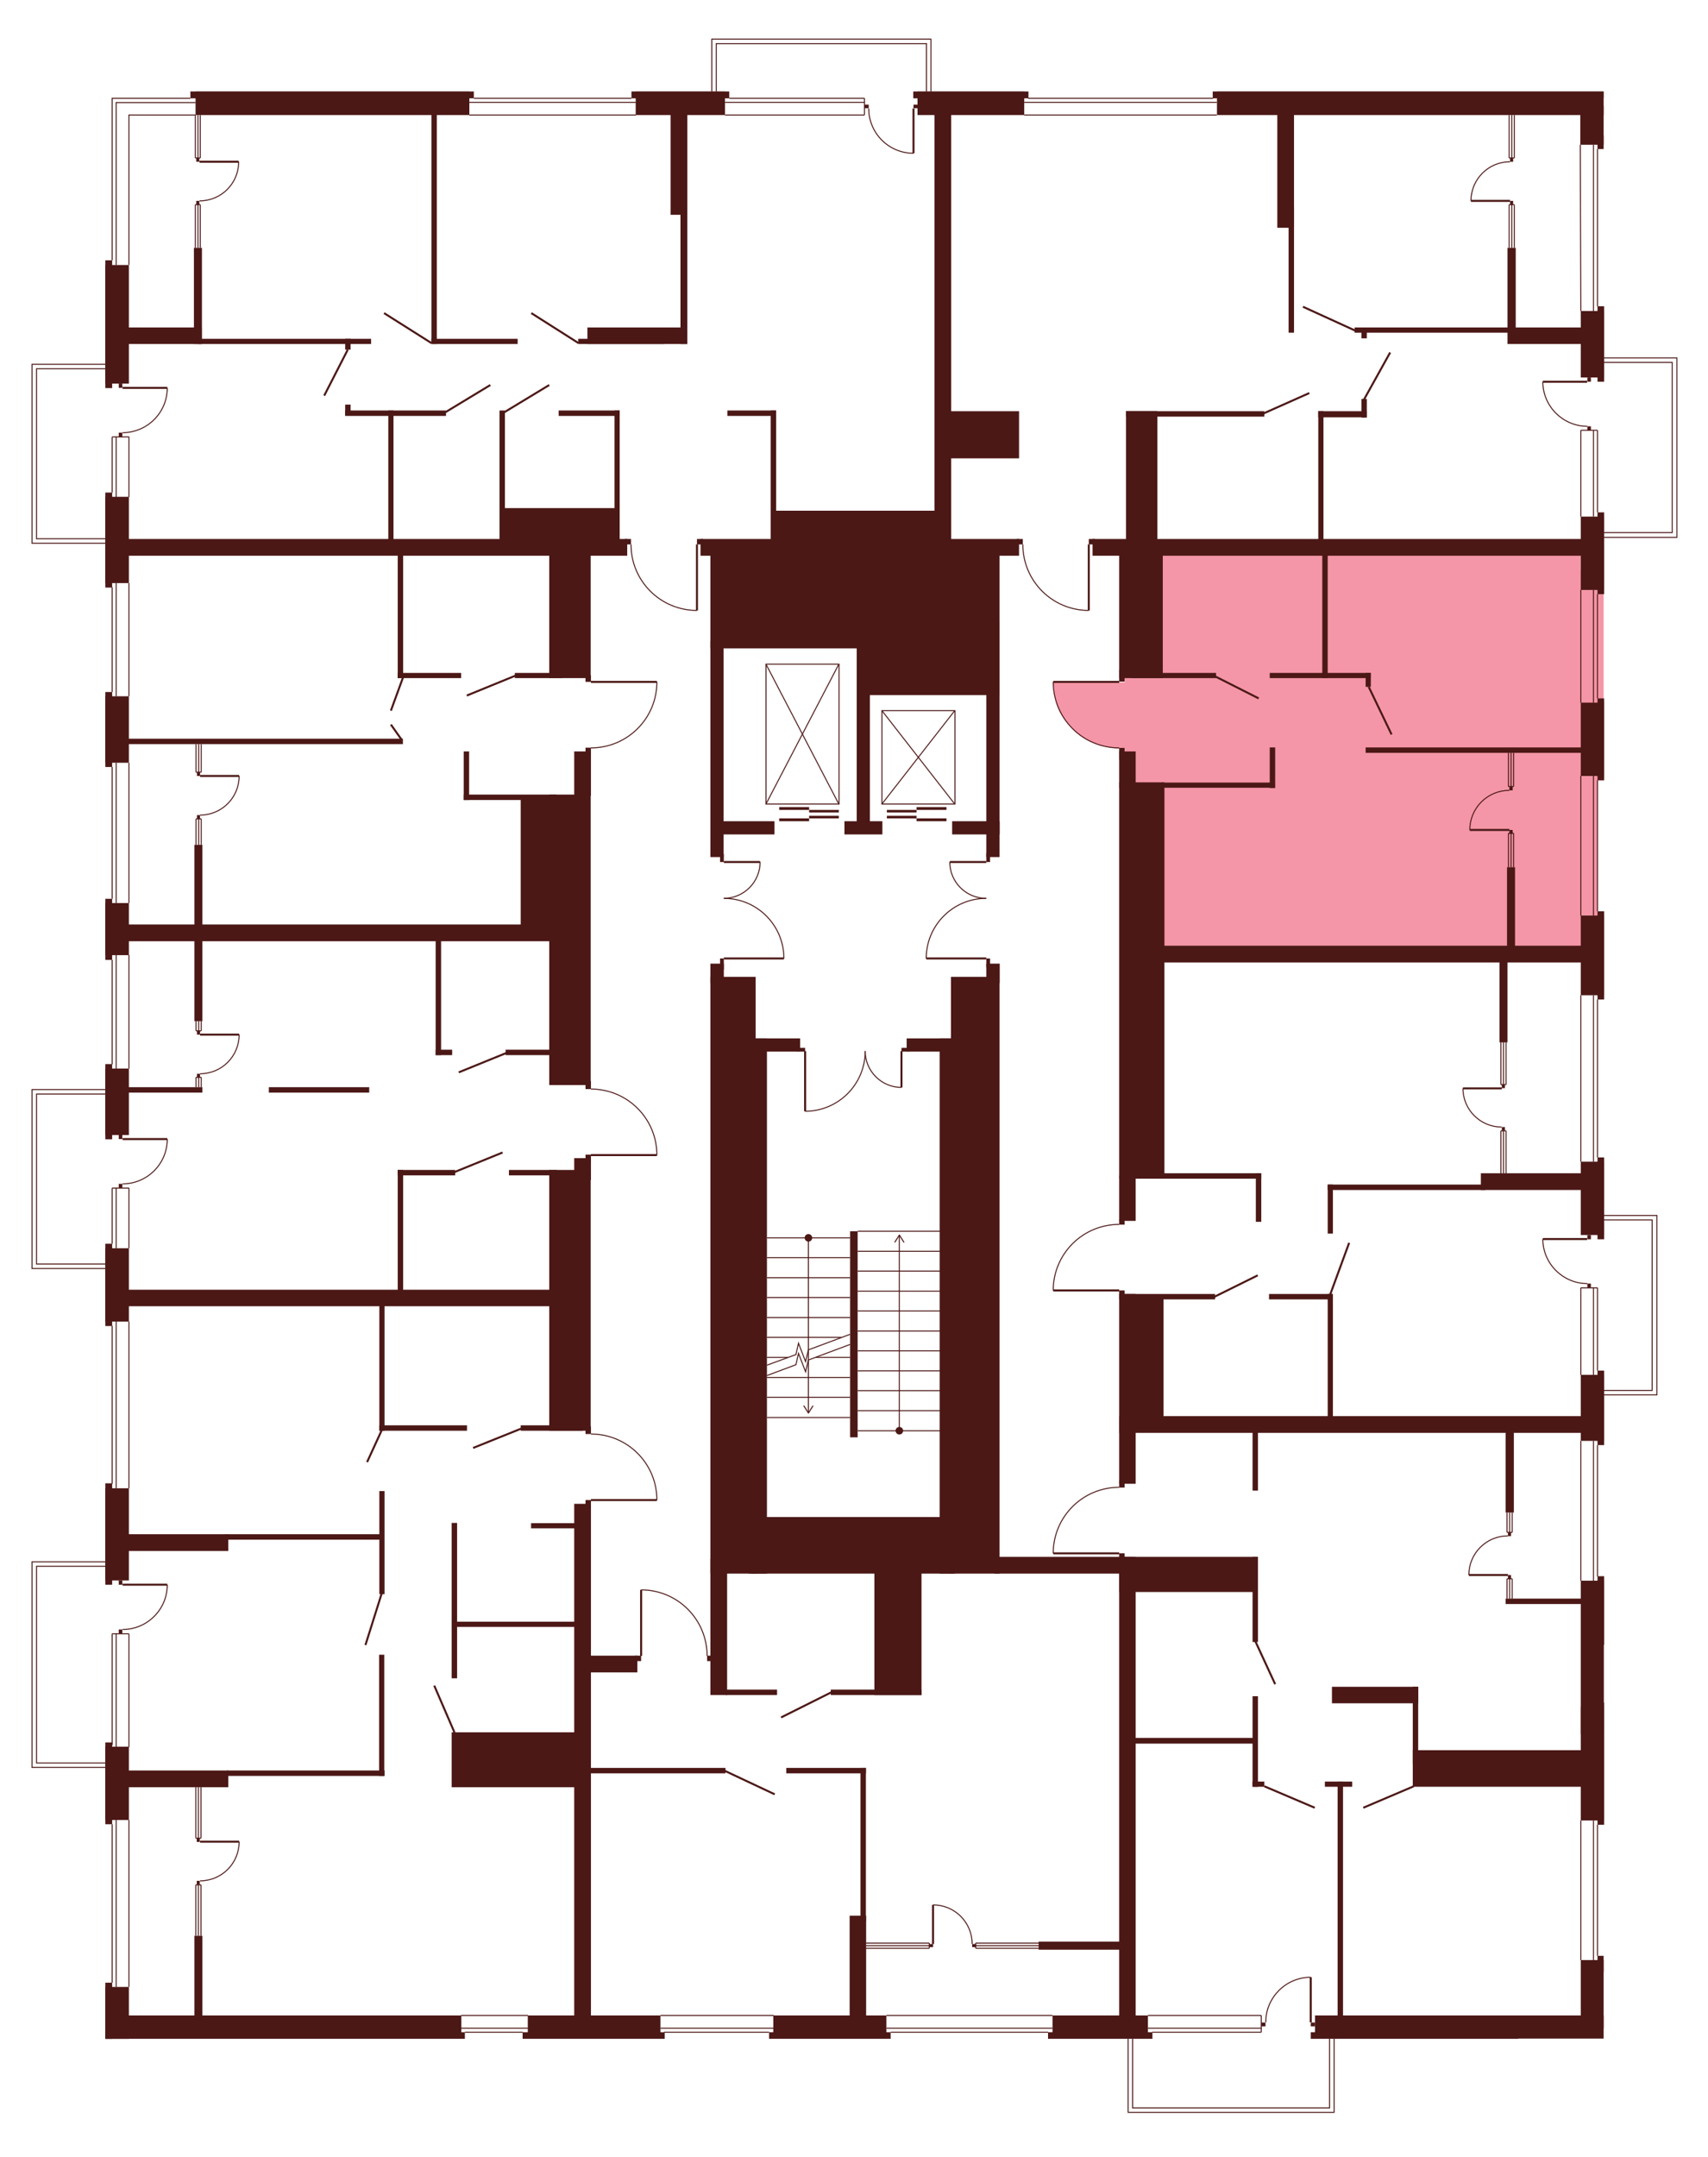 <?xml version="1.0" encoding="utf-8"?>
<!-- Generator: Adobe Illustrator 27.9.0, SVG Export Plug-In . SVG Version: 6.00 Build 0)  -->
<svg version="1.1" xmlns="http://www.w3.org/2000/svg" xmlns:xlink="http://www.w3.org/1999/xlink" x="0px" y="0px"
	 viewBox="0 0 724.9 914.9" style="enable-background:new 0 0 724.9 914.9;" xml:space="preserve">
<style type="text/css">
	.st0{display:none;fill:#F496A7;}
	.st1{fill:#F496A7;}
	.st2{fill:#4B1816;}
	.st3{fill:none;stroke:#4B1816;stroke-width:0.85;stroke-miterlimit:10;}
	.st4{fill:none;stroke:#4B1816;stroke-width:0.425;stroke-miterlimit:10;}
</style>
<g id="Layer_2">
	<path id="_x33_А1_00000113317391064587588120000016996412612570000574_" class="st0" d="M44.7,233.2l218.3-4.4h3.2l1.6,2.3
		c0,0-0.5,11.1,7.7,19.3c8.2,8.2,15.1,8.4,20.3,8.7v-30.3l31.3,0v-9.6l70.2-2.4l-0.8-177.7l-115.5,0.5l-23.8,0.1h-33.6l-29.9-0.1
		L44.7,39.1l0,114.6"/>
	<path id="_x32_А1" class="st0" d="M538.3,39L502,38.2h-38.8l-26.8,0.6L403,40.1v189.7h30.5v2.8c0,0,0.2,11.1,7.2,18.2
		s12,8.6,20.8,9.3v-30.3l219.1,0.7l-0.1-187.7l-160.6,1.7L538.3,39z"/>
	<path id="_x31_А1" class="st1" d="M680.6,251.9l0,33.5v8.8l0.1,24l0,12.9h-2.8v55.6h2.8l0,14.6H493.5l-0.5-69.2h-11l-4.9-3
		l0.2-10.2v-1.5h-3.6c0,0-11.1-0.5-18.2-7.9c-7.1-7.4-7.6-10.9-8.5-20.1h30.4l-0.1-1.6l-0.2-16.9l16.4-36.2l177.4-0.7v8.1
		L680.6,251.9z"/>
	<path id="_x31_Б1_00000069377576752710283670000009293500057153379207_" class="st0" d="M680.1,580.1l0,20.4h-187v-51.7h-16.4
		v-1.6l-30.3,0.1c0,0-0.6-8.9,6-17.4c6.7-8.5,15.3-9.8,15.3-9.8s4.8-1,6.3-0.8l2.7,0l0-1.6l4.7,0l0-17.8l12,0l0.2-93.3l186.5,0.4
		v97.1"/>
	<path id="_x32_Б1_00000150072325599097893450000016962152765727264134_" class="st0" d="M478.1,864.6l0.5-204.9h-4.2v-1.5h-28
		c0,0-1.2-6,5.3-16.4c6.6-10.5,20.8-11.6,20.8-11.6h4.2v-1.4l4.7,0.1V607h198.7l0.4,156.3l0.2,41.4v15.5l-0.2,19.2l-0.4,24.6
		l-114.2-0.1"/>
	<path id="_x31_В1" class="st0" d="M476.1,666.8v197.2l-229.5,0.1l1-162.5l22.7,0.1h1.3v-28c0,0,9-0.4,16.8,5.5
		c7.8,5.8,10.1,13.9,10.1,13.9s1.6,5.4,1.3,8.6h1.5v-34.9H476.1z"/>
	<path id="_x32_В1" class="st0" d="M278.8,636.1l-30.3,0v1.6l-1.3,96.9l-0.6,129.5l-202.2,0.6l0.5-115.4l0.4-34l0.2-21.4l-0.1-31.5
		l0.1-110l205.3-1l0,56.7c0,0,7.8-0.1,14.4,4c6.7,4.1,9.7,9.8,9.7,9.8S278.2,625.1,278.8,636.1z"/>
	<path id="СТ1" class="st0" d="M278.2,489.2l-30.3-0.2l-1.3,59.2l-202,0.5l0-11.5l-0.1-42.4l0-11.7l0.1-21.5l0-66.6h203.2
		l-0.2,66.2c0,0,7.3-0.2,10,1c2.6,1.3,11.1,2.2,17.5,14.5C275.2,476.7,278.8,484.6,278.2,489.2z"/>
	<path id="_x31_Г1_00000103978836599781910420000012655061385466422956_" class="st0" d="M44.7,233.5h206v56.2h28
		c0,0,0.1,8.2-3.9,14.3c-4,6.1-10.2,13.2-24.1,13.8v74.9h-206l0.4-76.9L44.1,289"/>
	<polygon class="st0" points="50.4,230.4 13.6,230.4 13.6,154.5 46.2,154.5 	"/>
	<polygon class="st0" points="302.1,42.6 302.1,16.6 395.1,16.6 395.1,44.4 	"/>
	<rect x="677.1" y="151.8" class="st0" width="34.6" height="76.1"/>
	<polygon class="st0" points="678,515.5 703.2,515.5 703.2,591.6 676.3,591.6 	"/>
	<polygon class="st0" points="566.2,861.2 566.2,895.9 478.8,895.9 478.8,860.2 	"/>
	<polygon class="st0" points="49.3,749.6 13.6,749.6 13.6,662.4 47.6,662.4 	"/>
	<polygon class="st0" points="50.4,538 13.6,538 13.6,462.1 49.3,462.1 	"/>
</g>
<g id="СТЕНЫ">
	<rect x="83" y="38.8" class="st2" width="116.2" height="10"/>
	<rect x="269.8" y="38.8" class="st2" width="37.9" height="10"/>
	<rect x="80.8" y="38.8" class="st2" width="120.3" height="2.9"/>
	<rect x="268" y="38.8" class="st2" width="41.5" height="2.9"/>
	<rect x="389.4" y="38.8" class="st2" width="45.3" height="10"/>
	<rect x="387.6" y="38.8" class="st2" width="48.9" height="2.9"/>
	<rect x="516.5" y="38.8" class="st2" width="164.1" height="10"/>
	<rect x="514.7" y="38.8" class="st2" width="165.9" height="2.9"/>
	<rect x="678" y="129.9" class="st2" width="2.8" height="32"/>
	<rect x="670.9" y="131.9" class="st2" width="9.8" height="28.2"/>
	<rect x="678" y="217.3" class="st2" width="2.8" height="34.7"/>
	<rect x="670.9" y="219.1" class="st2" width="9.8" height="31.1"/>
	<rect x="678" y="296.2" class="st2" width="2.8" height="34.7"/>
	<rect x="670.9" y="298" class="st2" width="9.8" height="31.1"/>
	<rect x="678" y="386.5" class="st2" width="2.8" height="37.4"/>
	<rect x="670.9" y="388.3" class="st2" width="9.8" height="33.8"/>
	<rect x="678" y="490.9" class="st2" width="2.8" height="34.7"/>
	<rect x="670.9" y="492.7" class="st2" width="9.8" height="31.1"/>
	<rect x="678" y="581.3" class="st2" width="2.8" height="31.6"/>
	<rect x="670.9" y="583.1" class="st2" width="9.8" height="28"/>
	<rect x="678" y="668.5" class="st2" width="2.8" height="29.1"/>
	<rect x="670.9" y="670.4" class="st2" width="9.8" height="65.1"/>
	<rect x="678" y="722.1" class="st2" width="2.8" height="51.8"/>
	<rect x="670.9" y="723.9" class="st2" width="9.8" height="48.2"/>
	<rect x="556.3" y="861.9" class="st2" width="88.1" height="2.8"/>
	<rect x="558.1" y="854.8" class="st2" width="122.5" height="9.8"/>
	<rect x="444.8" y="861.9" class="st2" width="44.3" height="2.8"/>
	<rect x="446.7" y="854.8" class="st2" width="40.5" height="9.8"/>
	<rect x="326.4" y="861.9" class="st2" width="51.6" height="2.8"/>
	<rect x="328.2" y="854.8" class="st2" width="48" height="9.8"/>
	<rect x="44.7" y="861.9" class="st2" width="152.6" height="2.8"/>
	<rect x="221.8" y="861.9" class="st2" width="60.3" height="2.8"/>
	<rect x="47.6" y="854.8" class="st2" width="148.2" height="9.8"/>
	<rect x="224" y="854.8" class="st2" width="56.3" height="9.8"/>
	<rect x="44.7" y="842.7" class="st2" width="10" height="22"/>
	<rect x="44.7" y="840.9" class="st2" width="2.9" height="23.8"/>
	<rect x="44.7" y="740.8" class="st2" width="10" height="31.1"/>
	<rect x="44.7" y="739" class="st2" width="2.9" height="34.7"/>
	<rect x="44.7" y="529.4" class="st2" width="10" height="31.1"/>
	<rect x="44.7" y="527.5" class="st2" width="2.9" height="34.9"/>
	<rect x="44.7" y="453.2" class="st2" width="10" height="28.2"/>
	<rect x="44.7" y="451.3" class="st2" width="2.9" height="31.9"/>
	<rect x="44.7" y="383" class="st2" width="10" height="22.1"/>
	<rect x="44.7" y="381.2" class="st2" width="2.9" height="25.9"/>
	<rect x="44.7" y="295.3" class="st2" width="10" height="28.2"/>
	<rect x="44.7" y="293.5" class="st2" width="2.9" height="31.8"/>
	<rect x="44.7" y="210.7" class="st2" width="10" height="36.6"/>
	<rect x="44.7" y="208.9" class="st2" width="2.9" height="40.3"/>
	<rect x="44.7" y="112.4" class="st2" width="10" height="50.3"/>
	<rect x="44.7" y="110.4" class="st2" width="2.9" height="54.2"/>
	<rect x="44.7" y="631.2" class="st2" width="10" height="39.1"/>
	<rect x="44.7" y="629.1" class="st2" width="2.9" height="43"/>
	<rect x="51.8" y="138.9" class="st2" width="33.8" height="7"/>
	<rect x="82.3" y="105.1" class="st2" width="3.4" height="40.8"/>
	<rect x="83.9" y="143.7" class="st2" width="73.6" height="2.2"/>
	<rect x="183.1" y="143.7" class="st2" width="36.6" height="2.2"/>
	<rect x="245.4" y="143.7" class="st2" width="36.6" height="2.2"/>
	<rect x="249.3" y="138.9" class="st2" width="42.4" height="7"/>
	<rect x="183.1" y="48" class="st2" width="2.3" height="97.9"/>
	<rect x="284.6" y="46.3" class="st2" width="7.1" height="44.8"/>
	<rect x="396.6" y="46.3" class="st2" width="7.1" height="189.4"/>
	<rect x="288.8" y="87.7" class="st2" width="2.9" height="58.2"/>
	<rect x="542.1" y="46.3" class="st2" width="7.1" height="50.3"/>
	<rect x="546.9" y="87.7" class="st2" width="2.3" height="53.4"/>
	<rect x="639.8" y="138.9" class="st2" width="31.8" height="7"/>
	<rect x="639.8" y="105.1" class="st2" width="3.5" height="34.9"/>
	<rect x="574.9" y="138.9" class="st2" width="66.5" height="2.2"/>
	<rect x="577.8" y="140.1" class="st2" width="2.3" height="3.4"/>
	<rect x="463.7" y="228.6" class="st2" width="209.7" height="7.1"/>
	<rect x="579.6" y="317" class="st2" width="96.4" height="2.3"/>
	<rect x="489.4" y="401.1" class="st2" width="183.3" height="7.1"/>
	<rect x="639.6" y="367.8" class="st2" width="3.4" height="34.6"/>
	<rect x="636.4" y="406.9" class="st2" width="3.4" height="35.2"/>
	<rect x="628.5" y="497.6" class="st2" width="43.8" height="7.1"/>
	<rect x="563.5" y="502.4" class="st2" width="66.8" height="2.3"/>
	<rect x="563.5" y="502.4" class="st2" width="2.2" height="20.8"/>
	<rect x="475" y="600.6" class="st2" width="196.5" height="7.1"/>
	<rect x="639" y="605" class="st2" width="3.5" height="36.5"/>
	<rect x="639" y="678" class="st2" width="33.5" height="2.3"/>
	<rect x="538.6" y="548.8" class="st2" width="27" height="2.3"/>
	<rect x="563.5" y="548.8" class="st2" width="2.2" height="53.6"/>
	<rect x="475" y="548.8" class="st2" width="7" height="80.5"/>
	<rect x="475" y="548.8" class="st2" width="40.7" height="2.3"/>
	<rect x="480.3" y="550.2" class="st2" width="13.5" height="51.5"/>
	<rect x="475" y="627.9" class="st2" width="2.3" height="3"/>
	<rect x="475" y="658.8" class="st2" width="2.3" height="3"/>
	<rect x="531.6" y="605.1" class="st2" width="2.3" height="27.1"/>
	<rect x="599.6" y="742.3" class="st2" width="72.5" height="15.5"/>
	<rect x="599.6" y="715.4" class="st2" width="2.3" height="32.6"/>
	<rect x="565.3" y="715.4" class="st2" width="36.6" height="7"/>
	<rect x="562.3" y="755.6" class="st2" width="11.6" height="2.2"/>
	<rect x="567.7" y="755.6" class="st2" width="2.3" height="101.7"/>
	<rect x="440.8" y="823.5" class="st2" width="38.4" height="3.4"/>
	<rect x="475" y="660.3" class="st2" width="7" height="196.4"/>
	<rect x="475" y="660.3" class="st2" width="58.8" height="14.9"/>
	<rect x="422.1" y="660.3" class="st2" width="58.8" height="7.1"/>
	<rect x="531.6" y="660.3" class="st2" width="2.3" height="36.1"/>
	<rect x="481" y="737.1" class="st2" width="52.8" height="2.4"/>
	<rect x="531.6" y="719.4" class="st2" width="2.3" height="38.4"/>
	<rect x="531.6" y="755.6" class="st2" width="5" height="2.2"/>
	<rect x="360.6" y="812.5" class="st2" width="7" height="49.4"/>
	<rect x="365.2" y="749.8" class="st2" width="2.3" height="65"/>
	<rect x="333.7" y="749.8" class="st2" width="33.8" height="2.3"/>
	<rect x="247.2" y="749.8" class="st2" width="60.7" height="2.3"/>
	<rect x="243.7" y="637.8" class="st2" width="7.1" height="218.4"/>
	<rect x="248.5" y="636.2" class="st2" width="2.3" height="3.2"/>
	<rect x="248.5" y="605" class="st2" width="2.3" height="3.2"/>
	<rect x="233.1" y="496.2" class="st2" width="17.6" height="110.6"/>
	<rect x="233.1" y="337" class="st2" width="17.6" height="123.2"/>
	<rect x="243.7" y="491.2" class="st2" width="7.1" height="9.3"/>
	<rect x="248.5" y="489.7" class="st2" width="2.3" height="3.4"/>
	<rect x="248.5" y="458.5" class="st2" width="2.3" height="3.4"/>
	<rect x="243.7" y="318.7" class="st2" width="7.1" height="18.8"/>
	<rect x="233.1" y="228.6" class="st2" width="17.6" height="59"/>
	<rect x="248.5" y="317.1" class="st2" width="2.3" height="2.8"/>
	<rect x="248.5" y="286.4" class="st2" width="2.3" height="2.8"/>
	<rect x="51.9" y="228.6" class="st2" width="214.3" height="7.1"/>
	<rect x="212" y="174.1" class="st2" width="2.3" height="55.9"/>
	<rect x="260.8" y="174.1" class="st2" width="2.2" height="55.9"/>
	<rect x="213.1" y="215.5" class="st2" width="48.8" height="15.8"/>
	<rect x="237.1" y="174.1" class="st2" width="25.9" height="2.3"/>
	<rect x="327.1" y="174.1" class="st2" width="2.3" height="55.6"/>
	<rect x="308.7" y="174.1" class="st2" width="20.6" height="2.3"/>
	<rect x="218.5" y="285.4" class="st2" width="20.2" height="2.2"/>
	<rect x="168.8" y="232.2" class="st2" width="2.3" height="55.4"/>
	<rect x="164.8" y="174.1" class="st2" width="2.2" height="55.9"/>
	<rect x="168.8" y="285.4" class="st2" width="26.9" height="2.2"/>
	<rect x="146.5" y="174.1" class="st2" width="42.8" height="2.3"/>
	<rect x="146.5" y="171.6" class="st2" width="2.3" height="4.6"/>
	<rect x="146.5" y="143.7" class="st2" width="2.3" height="4.6"/>
	<rect x="50.8" y="392.1" class="st2" width="187.7" height="7.1"/>
	<rect x="196.8" y="318.7" class="st2" width="2.3" height="20.6"/>
	<rect x="196.8" y="337" class="st2" width="39.4" height="2.3"/>
	<rect x="221" y="338.2" class="st2" width="13.7" height="56.3"/>
	<rect x="53.2" y="313.3" class="st2" width="117.8" height="2.3"/>
	<rect x="82.5" y="358.3" class="st2" width="3.4" height="74.8"/>
	<rect x="52.3" y="461.1" class="st2" width="33.6" height="2.3"/>
	<rect x="114.1" y="461.1" class="st2" width="42.6" height="2.3"/>
	<rect x="184.9" y="397.9" class="st2" width="2.3" height="49.6"/>
	<rect x="184.9" y="445.2" class="st2" width="7" height="2.3"/>
	<rect x="214.6" y="445.2" class="st2" width="21.6" height="2.3"/>
	<rect x="216" y="496.2" class="st2" width="20.3" height="2.3"/>
	<rect x="51.7" y="547" class="st2" width="184.6" height="7"/>
	<rect x="168.8" y="496.2" class="st2" width="2.3" height="53.8"/>
	<rect x="161" y="553" class="st2" width="2.2" height="53.8"/>
	<rect x="161" y="632.4" class="st2" width="2.2" height="43.7"/>
	<rect x="191.7" y="645.9" class="st2" width="2.3" height="65.9"/>
	<rect x="160.9" y="701.8" class="st2" width="2.2" height="51.4"/>
	<rect x="168.8" y="496.2" class="st2" width="24.4" height="2.3"/>
	<rect x="161" y="604.5" class="st2" width="37.2" height="2.3"/>
	<rect x="221" y="604.5" class="st2" width="26.2" height="2.3"/>
	<rect x="225.4" y="646" class="st2" width="21.8" height="2.2"/>
	<rect x="193" y="687.8" class="st2" width="54.2" height="2.2"/>
	<rect x="191.7" y="734.7" class="st2" width="55.5" height="23.3"/>
	<rect x="53.6" y="650.7" class="st2" width="43.3" height="7.1"/>
	<rect x="95.6" y="650.7" class="st2" width="66.8" height="2.3"/>
	<rect x="53.3" y="750.9" class="st2" width="43.6" height="7.1"/>
	<rect x="96.3" y="750.9" class="st2" width="66.9" height="2.3"/>
	<rect x="82.5" y="821" class="st2" width="3.4" height="39.3"/>
	<rect x="399.8" y="174.4" class="st2" width="32.7" height="20"/>
	<rect x="477.9" y="174.4" class="st2" width="58.7" height="2.3"/>
	<rect x="559.5" y="174.4" class="st2" width="20.5" height="2.6"/>
	<rect x="477.9" y="174.4" class="st2" width="13.3" height="55.3"/>
	<rect x="297.3" y="228.6" class="st2" width="135.2" height="7.1"/>
	<rect x="431.5" y="228.6" class="st2" width="2.6" height="2.3"/>
	<rect x="265.2" y="228.6" class="st2" width="2.6" height="2.3"/>
	<rect x="295.8" y="228.6" class="st2" width="2.6" height="2.3"/>
	<rect x="462.1" y="228.6" class="st2" width="2.6" height="2.3"/>
	<rect x="301.5" y="234.4" class="st2" width="67.7" height="40.6"/>
	<rect x="365.7" y="235" class="st2" width="58.5" height="59.8"/>
	<rect x="301.5" y="271.8" class="st2" width="5.6" height="91.7"/>
	<rect x="301.5" y="414.3" class="st2" width="19.2" height="253.1"/>
	<rect x="304.5" y="348.3" class="st2" width="24.2" height="5.6"/>
	<rect x="358.4" y="348.3" class="st2" width="16.1" height="5.6"/>
	<rect x="418.6" y="263.8" class="st2" width="5.6" height="99.7"/>
	<rect x="404.1" y="348.3" class="st2" width="20.2" height="5.6"/>
	<rect x="363.6" y="273.3" class="st2" width="5.6" height="75.6"/>
	<rect x="305.6" y="362.1" class="st2" width="1.6" height="3.5"/>
	<rect x="418.6" y="361.8" class="st2" width="1.6" height="3.8"/>
	<rect x="418.6" y="406.5" class="st2" width="1.6" height="3.8"/>
	<rect x="301.5" y="408.7" class="st2" width="5.7" height="8.3"/>
	<rect x="418.6" y="408.7" class="st2" width="5.7" height="8.3"/>
	<rect x="403.6" y="414.3" class="st2" width="20.6" height="253.1"/>
	<rect x="305.6" y="406.5" class="st2" width="1.6" height="4.7"/>
	<rect x="319" y="440.4" class="st2" width="6.5" height="227"/>
	<rect x="398.8" y="440.4" class="st2" width="6.5" height="227"/>
	<rect x="319" y="440.4" class="st2" width="20.6" height="5.6"/>
	<rect x="384.8" y="440.4" class="st2" width="20.6" height="5.6"/>
	<rect x="338.1" y="444.4" class="st2" width="3.6" height="1.6"/>
	<rect x="382.6" y="444.4" class="st2" width="3.6" height="1.6"/>
	<rect x="360.8" y="522.2" class="st2" width="3.2" height="87.4"/>
	<rect x="317.8" y="643.4" class="st2" width="86.3" height="24"/>
	<rect x="328.2" y="216.6" class="st2" width="69.1" height="16.4"/>
	<rect x="577.8" y="169.2" class="st2" width="2.3" height="7.9"/>
	<rect x="559.5" y="174.4" class="st2" width="2.2" height="56.7"/>
	<rect x="561.2" y="235.3" class="st2" width="2.3" height="52.3"/>
	<rect x="538.9" y="285.4" class="st2" width="42.8" height="2.2"/>
	<rect x="480.1" y="285.4" class="st2" width="36" height="2.2"/>
	<rect x="579.6" y="285.4" class="st2" width="2.2" height="5.9"/>
	<rect x="475" y="234.5" class="st2" width="18.5" height="53.1"/>
	<rect x="475" y="284.1" class="st2" width="2.3" height="5"/>
	<rect x="475" y="317.2" class="st2" width="2.3" height="5"/>
	<rect x="475" y="318.7" class="st2" width="7" height="15.5"/>
	<rect x="475" y="331.8" class="st2" width="19.2" height="168.1"/>
	<rect x="475" y="498.6" class="st2" width="7" height="19.2"/>
	<rect x="475" y="517.2" class="st2" width="2.3" height="2.2"/>
	<rect x="475" y="547.3" class="st2" width="2.3" height="3.5"/>
	<rect x="489.1" y="497.6" class="st2" width="46.2" height="2.3"/>
	<rect x="533" y="497.6" class="st2" width="2.3" height="20.6"/>
	<rect x="248.2" y="702.2" class="st2" width="22.3" height="7.1"/>
	<rect x="269.5" y="702.2" class="st2" width="2.6" height="2.3"/>
	<rect x="300.1" y="702.2" class="st2" width="2.6" height="2.3"/>
	<rect x="308" y="716.6" class="st2" width="21.8" height="2.3"/>
	<rect x="352.6" y="716.6" class="st2" width="38.5" height="2.3"/>
	<rect x="301.5" y="661.1" class="st2" width="7.1" height="57.8"/>
	<rect x="371.1" y="665.7" class="st2" width="20" height="53.2"/>
	<g>
		<line class="st3" x1="295.8" y1="230.9" x2="295.8" y2="258.9"/>
		<path class="st4" d="M295.8,258.9c-15.5,0-28-12.5-28-28"/>
	</g>
	<g>
		<line class="st3" x1="462.1" y1="230.9" x2="462.1" y2="258.9"/>
		<path class="st4" d="M462.1,258.9c-15.5,0-28-12.5-28-28"/>
	</g>
	<g>
		<line class="st3" x1="475" y1="289.2" x2="447" y2="289.2"/>
		<path class="st4" d="M447,289.2c0,15.5,12.5,28,28,28"/>
	</g>
	<g>
		<line class="st3" x1="307.2" y1="406.5" x2="332.7" y2="406.5"/>
		<path class="st4" d="M332.7,406.5c0-14.1-11.4-25.5-25.5-25.5"/>
	</g>
	<g>
		<line class="st3" x1="307.2" y1="365.6" x2="322.6" y2="365.6"/>
		<path class="st4" d="M322.6,365.6c0,8.5-6.9,15.4-15.4,15.4"/>
	</g>
	<g>
		<line class="st3" x1="418.6" y1="406.5" x2="393.1" y2="406.5"/>
		<path class="st4" d="M393.1,406.5c0-14.1,11.4-25.5,25.5-25.5"/>
	</g>
	<g>
		<line class="st3" x1="418.6" y1="365.6" x2="403.1" y2="365.6"/>
		<path class="st4" d="M403.1,365.6c0,8.5,6.9,15.4,15.4,15.4"/>
	</g>
	<g>
		<line class="st3" x1="341.7" y1="445.8" x2="341.7" y2="471.3"/>
		<path class="st4" d="M341.7,471.3c14.1,0,25.5-11.4,25.5-25.5"/>
	</g>
	<g>
		<line class="st3" x1="382.6" y1="445.8" x2="382.6" y2="461.2"/>
		<path class="st4" d="M382.6,461.2c-8.5,0-15.4-6.9-15.4-15.4"/>
	</g>
	<g>
		<line class="st3" x1="475" y1="547.3" x2="447" y2="547.3"/>
		<path class="st4" d="M447,547.3c0-15.5,12.5-28,28-28"/>
	</g>
	<g>
		<line class="st3" x1="475" y1="658.8" x2="447" y2="658.8"/>
		<path class="st4" d="M447,658.8c0-15.5,12.5-28,28-28"/>
	</g>
	<g>
		<line class="st3" x1="250.8" y1="289.2" x2="278.8" y2="289.2"/>
		<path class="st4" d="M278.8,289.2c0,15.5-12.5,28-28,28"/>
	</g>
	<g>
		<line class="st3" x1="250.8" y1="489.9" x2="278.8" y2="489.9"/>
		<path class="st4" d="M278.8,489.9c0-15.5-12.5-28-28-28"/>
	</g>
	<g>
		<line class="st3" x1="250.8" y1="636.2" x2="278.8" y2="636.2"/>
		<path class="st4" d="M278.8,636.2c0-15.5-12.5-28-28-28"/>
	</g>
	<g>
		<line class="st3" x1="272.1" y1="702.3" x2="272.1" y2="674.3"/>
		<path class="st4" d="M272.1,674.3c15.5,0,28,12.5,28,28"/>
	</g>
	<g>
		<line class="st4" x1="364" y1="522.2" x2="399.4" y2="522.2"/>
		<line class="st4" x1="399.4" y1="606.8" x2="364" y2="606.8"/>
		<line class="st4" x1="364" y1="589.8" x2="399.4" y2="589.8"/>
		<line class="st4" x1="364" y1="598.3" x2="399.4" y2="598.3"/>
		<line class="st4" x1="364" y1="581.4" x2="399.4" y2="581.4"/>
		<line class="st4" x1="364" y1="572.9" x2="399.4" y2="572.9"/>
		<line class="st4" x1="364" y1="564.5" x2="399.4" y2="564.5"/>
		<line class="st4" x1="364" y1="556" x2="399.4" y2="556"/>
		<line class="st4" x1="364" y1="547.6" x2="399.4" y2="547.6"/>
		<line class="st4" x1="364" y1="539.1" x2="399.4" y2="539.1"/>
		<line class="st4" x1="364" y1="530.7" x2="399.4" y2="530.7"/>
		<g>
			<g>
				<line class="st4" x1="381.7" y1="606.8" x2="381.7" y2="524.1"/>
				<g>
					<path class="st2" d="M383.3,606.8c0,0.9-0.7,1.6-1.6,1.6c-0.9,0-1.6-0.7-1.6-1.6c0-0.9,0.7-1.6,1.6-1.6
						C382.6,605.2,383.3,605.9,383.3,606.8z"/>
				</g>
				<g>
					<path class="st2" d="M383.7,527c-0.1,0.1-0.2,0-0.3-0.1l-1.7-2.7l-1.7,2.7c-0.1,0.1-0.2,0.1-0.3,0.1c-0.1-0.1-0.1-0.2-0.1-0.3
						l1.9-3c0-0.1,0.1-0.1,0.2-0.1c0.1,0,0.1,0,0.2,0.1l1.9,3c0,0,0,0.1,0,0.1C383.8,526.9,383.8,526.9,383.7,527z"/>
				</g>
			</g>
		</g>
	</g>
	<polyline class="st4" points="325.5,579 337.8,574.5 338.9,569.7 341.9,577.5 343.1,572.5 360.8,565.9 	"/>
	<polyline class="st4" points="325.5,583.4 337.8,578.8 338.9,574 341.9,581.8 343.1,576.8 360.8,570.2 	"/>
	<line class="st4" x1="360.8" y1="525" x2="325.5" y2="525"/>
	<line class="st4" x1="325.5" y1="533.4" x2="360.8" y2="533.4"/>
	<line class="st4" x1="325.5" y1="541.9" x2="360.8" y2="541.9"/>
	<line class="st4" x1="325.5" y1="550.3" x2="360.8" y2="550.3"/>
	<line class="st4" x1="325.5" y1="558.8" x2="360.8" y2="558.8"/>
	<line class="st4" x1="325.5" y1="592.6" x2="360.8" y2="592.6"/>
	<line class="st4" x1="325.5" y1="601.2" x2="360.8" y2="601.2"/>
	<line class="st4" x1="325.5" y1="584.2" x2="360.8" y2="584.2"/>
	<line class="st4" x1="325.5" y1="567.2" x2="357.1" y2="567.2"/>
	<line class="st4" x1="325.5" y1="575.7" x2="334.4" y2="575.7"/>
	<line class="st4" x1="346.2" y1="575.7" x2="360.8" y2="575.7"/>
	<g>
		<g>
			<line class="st4" x1="343.1" y1="525" x2="343.1" y2="599"/>
			<g>
				<path class="st2" d="M341.5,525c0-0.9,0.7-1.6,1.6-1.6c0.9,0,1.6,0.7,1.6,1.6c0,0.9-0.7,1.6-1.6,1.6
					C342.3,526.6,341.5,525.9,341.5,525z"/>
			</g>
			<g>
				<path class="st2" d="M341.1,596.1c0.1-0.1,0.2,0,0.3,0.1l1.7,2.7l1.7-2.7c0.1-0.1,0.2-0.1,0.3-0.1c0.1,0.1,0.1,0.2,0.1,0.3
					l-1.9,3c0,0.1-0.1,0.1-0.2,0.1c-0.1,0-0.1,0-0.2-0.1l-1.9-3c0,0,0-0.1,0-0.1C341,596.2,341,596.1,341.1,596.1z"/>
			</g>
		</g>
	</g>
	<line class="st4" x1="47.6" y1="407.1" x2="47.6" y2="451.4"/>
	<line class="st4" x1="49.3" y1="405" x2="49.3" y2="453.2"/>
	<line class="st4" x1="54.7" y1="405" x2="54.7" y2="453.2"/>
	<line class="st4" x1="47.6" y1="692.9" x2="47.6" y2="740.1"/>
	<line class="st4" x1="49.3" y1="692.9" x2="49.3" y2="741"/>
	<line class="st4" x1="54.7" y1="692.9" x2="54.7" y2="741"/>
	<line class="st4" x1="201.1" y1="41.7" x2="268" y2="41.7"/>
	<line class="st4" x1="199.2" y1="43.4" x2="269.9" y2="43.4"/>
	<line class="st4" x1="199.2" y1="48.8" x2="269.9" y2="48.8"/>
	<line class="st4" x1="436.3" y1="41.7" x2="514.8" y2="41.7"/>
	<line class="st4" x1="434.7" y1="43.4" x2="516.4" y2="43.4"/>
	<line class="st4" x1="434.7" y1="48.8" x2="516.4" y2="48.8"/>
	<line class="st4" x1="366.9" y1="41.7" x2="309.5" y2="41.7"/>
	<line class="st4" x1="366.8" y1="43.4" x2="307.7" y2="43.4"/>
	<line class="st4" x1="366.8" y1="48.8" x2="307.7" y2="48.8"/>
	<line class="st4" x1="378" y1="861.9" x2="444.8" y2="861.9"/>
	<line class="st4" x1="376.2" y1="860.2" x2="446.7" y2="860.2"/>
	<line class="st4" x1="376.2" y1="854.8" x2="446.7" y2="854.8"/>
	<line class="st4" x1="221.8" y1="861.9" x2="197.3" y2="861.9"/>
	<line class="st4" x1="224.1" y1="860.2" x2="195.7" y2="860.2"/>
	<line class="st4" x1="224.1" y1="854.8" x2="195.7" y2="854.8"/>
	<line class="st4" x1="326.4" y1="861.9" x2="281.9" y2="861.9"/>
	<line class="st4" x1="328.4" y1="860.2" x2="280.3" y2="860.2"/>
	<line class="st4" x1="328.4" y1="854.8" x2="280.3" y2="854.8"/>
	<line class="st4" x1="47.6" y1="773.7" x2="47.6" y2="840.9"/>
	<line class="st4" x1="49.3" y1="771.9" x2="49.3" y2="842.7"/>
	<line class="st4" x1="54.7" y1="771.9" x2="54.7" y2="842.7"/>
	<line class="st4" x1="47.6" y1="325.3" x2="47.6" y2="381.2"/>
	<line class="st4" x1="49.3" y1="323.5" x2="49.3" y2="383"/>
	<line class="st4" x1="54.7" y1="323.5" x2="54.7" y2="383"/>
	<line class="st4" x1="47.6" y1="249.1" x2="47.6" y2="293.5"/>
	<line class="st4" x1="49.3" y1="247.3" x2="49.3" y2="295.3"/>
	<line class="st4" x1="54.7" y1="247.3" x2="54.7" y2="295.3"/>
	<line class="st4" x1="678" y1="296.2" x2="678" y2="252"/>
	<line class="st4" x1="670.9" y1="298" x2="670.9" y2="250.2"/>
	<line class="st4" x1="676.3" y1="298" x2="676.3" y2="250.2"/>
	<line class="st4" x1="678" y1="129.9" x2="678" y2="63.2"/>
	<line class="st4" x1="670.9" y1="131.9" x2="670.7" y2="61.4"/>
	<line class="st4" x1="676.3" y1="131.9" x2="676.3" y2="61.4"/>
	<line class="st4" x1="678" y1="386.5" x2="678" y2="330.9"/>
	<line class="st4" x1="670.9" y1="388.3" x2="670.9" y2="329.1"/>
	<line class="st4" x1="676.3" y1="388.3" x2="676.3" y2="329.1"/>
	<line class="st4" x1="678" y1="490.9" x2="678" y2="423.9"/>
	<line class="st4" x1="670.9" y1="492.7" x2="670.9" y2="422.1"/>
	<line class="st4" x1="676.3" y1="492.7" x2="676.3" y2="422.1"/>
	<line class="st4" x1="678" y1="668.6" x2="678" y2="612.9"/>
	<line class="st4" x1="670.9" y1="670.4" x2="670.9" y2="611.1"/>
	<line class="st4" x1="676.3" y1="670.4" x2="676.3" y2="611.1"/>
	<line class="st4" x1="678" y1="581.3" x2="678" y2="546.2"/>
	<line class="st4" x1="670.9" y1="583.1" x2="670.9" y2="546.2"/>
	<line class="st4" x1="676.3" y1="583.1" x2="676.3" y2="546.2"/>
	<line class="st4" x1="82.9" y1="48.8" x2="82.9" y2="67"/>
	<line class="st4" x1="84" y1="48.8" x2="84" y2="67"/>
	<line class="st4" x1="85" y1="48.8" x2="85" y2="67"/>
	<line class="st4" x1="82.9" y1="67" x2="85" y2="67"/>
	<line class="st4" x1="82.9" y1="105.1" x2="82.9" y2="86.8"/>
	<line class="st4" x1="84" y1="105.1" x2="84" y2="86.8"/>
	<line class="st4" x1="85" y1="105.1" x2="85" y2="86.8"/>
	<line class="st4" x1="82.9" y1="86.8" x2="85" y2="86.8"/>
	<line class="st4" x1="83.1" y1="758" x2="83.1" y2="779.6"/>
	<line class="st4" x1="84.2" y1="758" x2="84.2" y2="779.6"/>
	<line class="st4" x1="85.3" y1="758" x2="85.3" y2="779.6"/>
	<line class="st4" x1="83.1" y1="779.6" x2="85.3" y2="779.6"/>
	<line class="st4" x1="83.1" y1="821" x2="83.1" y2="799.4"/>
	<line class="st4" x1="84.2" y1="821" x2="84.2" y2="799.4"/>
	<line class="st4" x1="85.3" y1="821" x2="85.3" y2="799.4"/>
	<line class="st4" x1="83.1" y1="799.4" x2="85.3" y2="799.4"/>
	<line class="st4" x1="83.2" y1="315.6" x2="83.2" y2="327.5"/>
	<line class="st4" x1="84.3" y1="315.6" x2="84.3" y2="327.5"/>
	<line class="st4" x1="85.4" y1="315.6" x2="85.4" y2="327.5"/>
	<line class="st4" x1="83.2" y1="327.5" x2="85.4" y2="327.5"/>
	<line class="st4" x1="83.2" y1="358.3" x2="83.2" y2="347.3"/>
	<line class="st4" x1="84.3" y1="358.3" x2="84.3" y2="347.3"/>
	<line class="st4" x1="85.4" y1="358.3" x2="85.4" y2="347.3"/>
	<line class="st4" x1="83.2" y1="347.3" x2="85.4" y2="347.3"/>
	<line class="st4" x1="640.5" y1="48.8" x2="640.5" y2="67"/>
	<line class="st4" x1="641.6" y1="48.8" x2="641.6" y2="67"/>
	<line class="st4" x1="642.7" y1="48.8" x2="642.7" y2="67"/>
	<line class="st4" x1="640.5" y1="67" x2="642.7" y2="67"/>
	<line class="st4" x1="640.5" y1="105.1" x2="640.5" y2="86.8"/>
	<line class="st4" x1="641.6" y1="105.1" x2="641.6" y2="86.8"/>
	<line class="st4" x1="642.7" y1="105.1" x2="642.7" y2="86.8"/>
	<line class="st4" x1="640.5" y1="86.8" x2="642.7" y2="86.8"/>
	<line class="st4" x1="637" y1="442" x2="637" y2="460"/>
	<line class="st4" x1="638.1" y1="442" x2="638.1" y2="460"/>
	<line class="st4" x1="639.2" y1="442" x2="639.2" y2="460"/>
	<line class="st4" x1="637" y1="460" x2="639.2" y2="460"/>
	<line class="st4" x1="639.6" y1="641.5" x2="639.6" y2="649.9"/>
	<line class="st4" x1="640.7" y1="641.5" x2="640.7" y2="649.9"/>
	<line class="st4" x1="641.8" y1="641.5" x2="641.8" y2="649.9"/>
	<line class="st4" x1="639.6" y1="649.9" x2="641.8" y2="649.9"/>
	<line class="st4" x1="367.5" y1="826.3" x2="394.4" y2="826.3"/>
	<line class="st4" x1="367.5" y1="825.2" x2="394.4" y2="825.2"/>
	<line class="st4" x1="367.5" y1="824.1" x2="394.4" y2="824.1"/>
	<line class="st4" x1="394.4" y1="826.3" x2="394.4" y2="824.1"/>
	<line class="st4" x1="441" y1="826.3" x2="414.1" y2="826.3"/>
	<line class="st4" x1="441" y1="825.2" x2="414.1" y2="825.2"/>
	<line class="st4" x1="441" y1="824.1" x2="414.1" y2="824.1"/>
	<line class="st4" x1="414.1" y1="826.3" x2="414.1" y2="824.1"/>
	<line class="st4" x1="639.6" y1="678" x2="639.6" y2="669.6"/>
	<line class="st4" x1="640.7" y1="678" x2="640.7" y2="669.6"/>
	<line class="st4" x1="641.8" y1="678" x2="641.8" y2="669.6"/>
	<line class="st4" x1="639.6" y1="669.6" x2="641.8" y2="669.6"/>
	<line class="st4" x1="637" y1="497.6" x2="637" y2="479.6"/>
	<line class="st4" x1="638.1" y1="497.6" x2="638.1" y2="479.6"/>
	<line class="st4" x1="639.2" y1="497.6" x2="639.2" y2="479.6"/>
	<line class="st4" x1="637" y1="479.6" x2="639.2" y2="479.6"/>
	<line class="st4" x1="640.2" y1="319.3" x2="640.2" y2="333.6"/>
	<line class="st4" x1="641.3" y1="319.3" x2="641.3" y2="333.6"/>
	<line class="st4" x1="642.4" y1="319.3" x2="642.4" y2="333.6"/>
	<line class="st4" x1="640.2" y1="333.6" x2="642.4" y2="333.6"/>
	<line class="st4" x1="640.2" y1="367.8" x2="640.2" y2="353.4"/>
	<line class="st4" x1="641.3" y1="367.8" x2="641.3" y2="353.4"/>
	<line class="st4" x1="642.4" y1="367.8" x2="642.4" y2="353.4"/>
	<line class="st4" x1="640.2" y1="353.4" x2="642.4" y2="353.4"/>
	<line class="st4" x1="83.2" y1="433" x2="83.2" y2="437.2"/>
	<line class="st4" x1="84.3" y1="433" x2="84.3" y2="437.2"/>
	<line class="st4" x1="85.4" y1="433" x2="85.4" y2="437.2"/>
	<line class="st4" x1="83.2" y1="437.2" x2="85.4" y2="437.2"/>
	<line class="st4" x1="83.2" y1="461.1" x2="83.2" y2="456.9"/>
	<line class="st4" x1="84.3" y1="461.1" x2="84.3" y2="456.9"/>
	<line class="st4" x1="85.4" y1="461.1" x2="85.4" y2="456.9"/>
	<line class="st4" x1="83.2" y1="456.9" x2="85.4" y2="456.9"/>
	<g>
		<rect x="325.1" y="281.7" class="st4" width="31" height="59.3"/>
		<line class="st4" x1="325.1" y1="281.7" x2="356" y2="341"/>
		<line class="st4" x1="356" y1="281.7" x2="325.1" y2="341"/>
	</g>
	<g>
		<rect x="374.3" y="301.4" class="st4" width="31" height="39.6"/>
		<line class="st4" x1="374.3" y1="301.4" x2="405.2" y2="341"/>
		<line class="st4" x1="405.2" y1="301.4" x2="374.3" y2="341"/>
	</g>
	<g>
		<rect x="330.7" y="342.3" class="st2" width="12.7" height="1.2"/>
		<rect x="343.4" y="343.5" class="st2" width="12.6" height="1.1"/>
		<rect x="330.7" y="347.1" class="st2" width="12.7" height="1.2"/>
		<rect x="343.4" y="346" class="st2" width="12.6" height="1.1"/>
	</g>
	<g>
		<rect x="389" y="342.3" class="st2" width="12.7" height="1.2"/>
		<rect x="376.4" y="343.5" class="st2" width="12.6" height="1.1"/>
		<rect x="389" y="347.1" class="st2" width="12.7" height="1.2"/>
		<rect x="376.4" y="346" class="st2" width="12.6" height="1.1"/>
	</g>
	<polyline class="st4" points="44.7,536.1 15.5,536.1 15.5,464 44.7,464 	"/>
	<polyline class="st4" points="44.7,538 13.6,538 13.6,462.1 44.7,462.1 	"/>
	<polyline class="st4" points="44.7,228.5 15.5,228.5 15.5,156.4 44.7,156.4 	"/>
	<polyline class="st4" points="44.7,230.4 13.6,230.4 13.6,154.5 44.7,154.5 	"/>
	<polyline class="st4" points="44.9,664.3 15.5,664.3 15.5,747.7 44.9,747.7 	"/>
	<polyline class="st4" points="44.9,662.4 13.6,662.4 13.6,749.6 44.9,749.6 	"/>
	<line class="st3" x1="183.1" y1="145.5" x2="163" y2="132.8"/>
	<line class="st3" x1="245.5" y1="145.5" x2="225.5" y2="132.8"/>
	<line class="st3" x1="137.6" y1="167.8" x2="147.6" y2="148.3"/>
	<line class="st3" x1="189.1" y1="174.8" x2="208.1" y2="163.3"/>
	<line class="st3" x1="214.1" y1="174.8" x2="233.1" y2="163.3"/>
	<rect x="493" y="331.9" class="st2" width="48.1" height="2.2"/>
	<rect x="538.9" y="317" class="st2" width="2.3" height="17.2"/>
	<line class="st3" x1="218.9" y1="286.5" x2="198.1" y2="295"/>
	<line class="st3" x1="213.3" y1="488.8" x2="192.4" y2="497.3"/>
	<line class="st3" x1="215.6" y1="446.3" x2="194.7" y2="454.8"/>
	<line class="st3" x1="221.7" y1="605.7" x2="200.8" y2="614.1"/>
	<line class="st3" x1="171.2" y1="286.9" x2="165.9" y2="301.4"/>
	<line class="st3" x1="170.5" y1="313.8" x2="165.9" y2="307.3"/>
	<line class="st3" x1="162" y1="606.6" x2="155.8" y2="620.1"/>
	<line class="st3" x1="162" y1="675.8" x2="155.1" y2="697.7"/>
	<line class="st3" x1="192.9" y1="734.8" x2="184.3" y2="714.9"/>
	<line class="st3" x1="307.1" y1="750.8" x2="328.8" y2="761"/>
	<line class="st3" x1="353.3" y1="717.5" x2="331.5" y2="728.4"/>
	<line class="st3" x1="532.7" y1="695.9" x2="541.2" y2="714.3"/>
	<line class="st3" x1="536.6" y1="757.6" x2="558" y2="766.7"/>
	<line class="st3" x1="600" y1="757.6" x2="578.6" y2="766.7"/>
	<line class="st3" x1="572.6" y1="527.1" x2="564.2" y2="550"/>
	<line class="st3" x1="515" y1="550.2" x2="533.8" y2="540.9"/>
	<line class="st3" x1="590.6" y1="311.5" x2="580.9" y2="291.3"/>
	<line class="st3" x1="515" y1="286.5" x2="534.2" y2="296.2"/>
	<line class="st3" x1="576" y1="140.6" x2="553" y2="130.1"/>
	<line class="st3" x1="590" y1="149.5" x2="578.6" y2="170"/>
	<line class="st3" x1="535.7" y1="175.6" x2="555.7" y2="166.7"/>
	<g>
		<rect x="83.5" y="797.7" class="st2" width="1.3" height="1.6"/>
		<rect x="83.5" y="779.6" class="st2" width="1.3" height="1.6"/>
		<g>
			<line class="st3" x1="84.9" y1="781.1" x2="101.5" y2="781.1"/>
			<path class="st4" d="M101.5,781.1c0,9.2-7.4,16.6-16.6,16.6"/>
		</g>
	</g>
	<g>
		<rect x="412.6" y="824.5" class="st2" width="1.6" height="1.3"/>
		<rect x="394.4" y="824.5" class="st2" width="1.6" height="1.3"/>
		<g>
			<line class="st3" x1="396" y1="824.5" x2="396" y2="807.9"/>
			<path class="st4" d="M396,807.9c9.2,0,16.6,7.4,16.6,16.6"/>
		</g>
	</g>
	<g>
		<rect x="640" y="649.9" class="st2" width="1.3" height="1.6"/>
		<rect x="640" y="668" class="st2" width="1.3" height="1.6"/>
		<g>
			<line class="st3" x1="640" y1="668" x2="623.4" y2="668"/>
			<path class="st4" d="M623.4,668c0-9.2,7.4-16.6,16.6-16.6"/>
		</g>
	</g>
	<g>
		<rect x="637.4" y="478" class="st2" width="1.3" height="1.5"/>
		<rect x="637.4" y="460" class="st2" width="1.3" height="1.5"/>
		<g>
			<line class="st3" x1="637.4" y1="461.6" x2="620.9" y2="461.6"/>
			<path class="st4" d="M620.9,461.6c0,9.1,7.4,16.4,16.4,16.4"/>
		</g>
	</g>
	<g>
		<rect x="640.6" y="333.6" class="st2" width="1.4" height="1.6"/>
		<rect x="640.6" y="352" class="st2" width="1.4" height="1.6"/>
		<g>
			<line class="st3" x1="640.6" y1="352" x2="623.8" y2="352"/>
			<path class="st4" d="M623.8,352c0-9.3,7.5-16.8,16.8-16.8"/>
		</g>
	</g>
	<g>
		<rect x="640.9" y="67" class="st2" width="1.3" height="1.6"/>
		<rect x="640.9" y="85.2" class="st2" width="1.3" height="1.6"/>
		<g>
			<line class="st3" x1="640.9" y1="85.2" x2="624.3" y2="85.2"/>
			<path class="st4" d="M624.3,85.2c0-9.2,7.4-16.6,16.6-16.6"/>
		</g>
	</g>
	<g>
		<rect x="83.3" y="85.2" class="st2" width="1.3" height="1.6"/>
		<rect x="83.3" y="67" class="st2" width="1.3" height="1.6"/>
		<g>
			<line class="st3" x1="84.7" y1="68.6" x2="101.3" y2="68.6"/>
			<path class="st4" d="M101.3,68.6c0,9.2-7.4,16.6-16.6,16.6"/>
		</g>
	</g>
	<g>
		<rect x="83.6" y="345.7" class="st2" width="1.3" height="1.6"/>
		<rect x="83.6" y="327.5" class="st2" width="1.3" height="1.6"/>
		<g>
			<line class="st3" x1="84.9" y1="329.1" x2="101.5" y2="329.1"/>
			<path class="st4" d="M101.5,329.1c0,9.2-7.4,16.6-16.6,16.6"/>
		</g>
	</g>
	<g>
		<rect x="83.6" y="455.4" class="st2" width="1.3" height="1.6"/>
		<rect x="83.6" y="437.2" class="st2" width="1.3" height="1.6"/>
		<g>
			<line class="st3" x1="84.9" y1="438.8" x2="101.5" y2="438.8"/>
			<path class="st4" d="M101.5,438.8c0,9.2-7.4,16.6-16.6,16.6"/>
		</g>
	</g>
	<g>
		<rect x="366.9" y="44.4" class="st2" width="1.8" height="1.5"/>
		<rect x="387.7" y="44.4" class="st2" width="1.8" height="1.5"/>
		<g>
			<line class="st3" x1="387.7" y1="46" x2="387.7" y2="65"/>
			<path class="st4" d="M387.7,65c-10.5,0-19-8.5-19-19"/>
		</g>
	</g>
	<g>
		<rect x="50.4" y="691.1" class="st2" width="1.5" height="1.8"/>
		<rect x="50.4" y="670.3" class="st2" width="1.5" height="1.8"/>
		<g>
			<line class="st3" x1="52" y1="672.1" x2="71" y2="672.1"/>
			<path class="st4" d="M71,672.1c0,10.5-8.5,19-19,19"/>
		</g>
	</g>
	<polyline class="st4" points="304,38.8 304,18.5 393.2,18.5 393.2,38.8 	"/>
	<polyline class="st4" points="302.1,38.8 302.1,16.6 395.1,16.6 395.1,38.8 	"/>
	<polyline class="st4" points="680.7,225.9 709.7,225.9 709.7,153.7 680.7,153.7 	"/>
	<polyline class="st4" points="680.7,227.9 711.7,227.9 711.7,151.8 680.7,151.8 	"/>
	<polyline class="st4" points="680.7,589.7 701.2,589.7 701.2,517.4 680.7,517.4 	"/>
	<polyline class="st4" points="680.7,591.6 703.2,591.6 703.2,515.5 680.7,515.5 	"/>
	<line class="st4" x1="678" y1="773.9" x2="678" y2="829.5"/>
	<line class="st4" x1="670.9" y1="772.1" x2="670.9" y2="831.3"/>
	<line class="st4" x1="676.3" y1="772.1" x2="676.3" y2="831.3"/>
	<line class="st4" x1="47.6" y1="692.9" x2="54.7" y2="692.9"/>
	<polyline class="st4" points="564.3,864.7 564.3,894 480.7,894 480.7,864.7 	"/>
	<polyline class="st4" points="566.2,864.7 566.2,895.9 478.8,895.9 478.8,864.7 	"/>
	<line class="st4" x1="47.6" y1="527.5" x2="47.6" y2="503.9"/>
	<line class="st4" x1="49.3" y1="529.4" x2="49.3" y2="503.8"/>
	<line class="st4" x1="54.7" y1="529.4" x2="54.7" y2="503.8"/>
	<g>
		<rect x="50.4" y="502.1" class="st2" width="1.5" height="1.8"/>
		<rect x="50.4" y="481.3" class="st2" width="1.5" height="1.8"/>
		<g>
			<line class="st3" x1="52" y1="483.1" x2="71" y2="483.1"/>
			<path class="st4" d="M71,483.1c0,10.5-8.5,19-19,19"/>
		</g>
	</g>
	<line class="st4" x1="47.6" y1="503.9" x2="54.7" y2="503.9"/>
	<line class="st4" x1="47.6" y1="208.9" x2="47.6" y2="185.3"/>
	<line class="st4" x1="49.3" y1="210.8" x2="49.3" y2="185.2"/>
	<line class="st4" x1="54.7" y1="210.8" x2="54.7" y2="185.2"/>
	<g>
		<rect x="50.4" y="183.5" class="st2" width="1.5" height="1.8"/>
		<rect x="50.4" y="162.7" class="st2" width="1.5" height="1.8"/>
		<g>
			<line class="st3" x1="52" y1="164.5" x2="71" y2="164.5"/>
			<path class="st4" d="M71,164.5c0,10.5-8.5,19-19,19"/>
		</g>
	</g>
	<line class="st4" x1="47.6" y1="185.3" x2="54.7" y2="185.3"/>
	<line class="st4" x1="47.6" y1="629.3" x2="47.6" y2="562.3"/>
	<line class="st4" x1="49.3" y1="631.2" x2="49.3" y2="560.5"/>
	<line class="st4" x1="54.7" y1="631.2" x2="54.7" y2="560.5"/>
	<polyline class="st4" points="47.6,110.4 47.6,41.7 80.8,41.7 	"/>
	<polyline class="st4" points="49.3,112.4 49.3,43.5 83,43.5 	"/>
	<polyline class="st4" points="54.7,112.4 54.7,48.8 83,48.8 	"/>
	<line class="st4" x1="366.9" y1="41.7" x2="366.9" y2="48.8"/>
	<rect x="670.7" y="44.8" class="st2" width="9.9" height="16.6"/>
	<rect x="678" y="57.4" class="st2" width="2.6" height="5.8"/>
	<line class="st4" x1="678" y1="182.5" x2="678" y2="217.3"/>
	<line class="st4" x1="670.9" y1="182.5" x2="670.9" y2="219.1"/>
	<line class="st4" x1="676.3" y1="182.5" x2="676.3" y2="219.1"/>
	<g>
		<rect x="673.7" y="180.8" class="st2" width="1.5" height="1.8"/>
		<rect x="673.7" y="160.1" class="st2" width="1.5" height="1.8"/>
		<g>
			<line class="st3" x1="673.6" y1="161.9" x2="654.8" y2="161.9"/>
			<path class="st4" d="M654.8,161.9c0,10.4,8.5,18.9,18.9,18.9"/>
		</g>
	</g>
	<g>
		<rect x="673.7" y="544.4" class="st2" width="1.5" height="1.8"/>
		<rect x="673.7" y="523.8" class="st2" width="1.5" height="1.8"/>
		<g>
			<line class="st3" x1="673.6" y1="525.5" x2="654.8" y2="525.5"/>
			<path class="st4" d="M654.8,525.5c0,10.4,8.5,18.9,18.9,18.9"/>
		</g>
	</g>
	<line class="st4" x1="670.9" y1="182.5" x2="678" y2="182.5"/>
	<line class="st4" x1="489" y1="861.9" x2="535.3" y2="861.9"/>
	<line class="st4" x1="487.2" y1="860.2" x2="535.3" y2="860.2"/>
	<line class="st4" x1="487.2" y1="854.8" x2="535.3" y2="854.8"/>
	<g>
		<rect x="535.3" y="857.8" class="st2" width="1.8" height="1.6"/>
		<rect x="556.3" y="857.8" class="st2" width="1.8" height="1.6"/>
		<g>
			<line class="st3" x1="556.3" y1="857.7" x2="556.3" y2="838.6"/>
			<path class="st4" d="M556.3,838.6c-10.6,0-19.1,8.6-19.1,19.1"/>
		</g>
	</g>
	<line class="st4" x1="535.3" y1="854.8" x2="535.3" y2="861.9"/>
	<line class="st4" x1="670.9" y1="546.2" x2="678" y2="546.2"/>
	<rect x="670.9" y="831.3" class="st2" width="9.7" height="29"/>
	<rect x="678" y="829.5" class="st2" width="2.6" height="7"/>
</g>
</svg>
